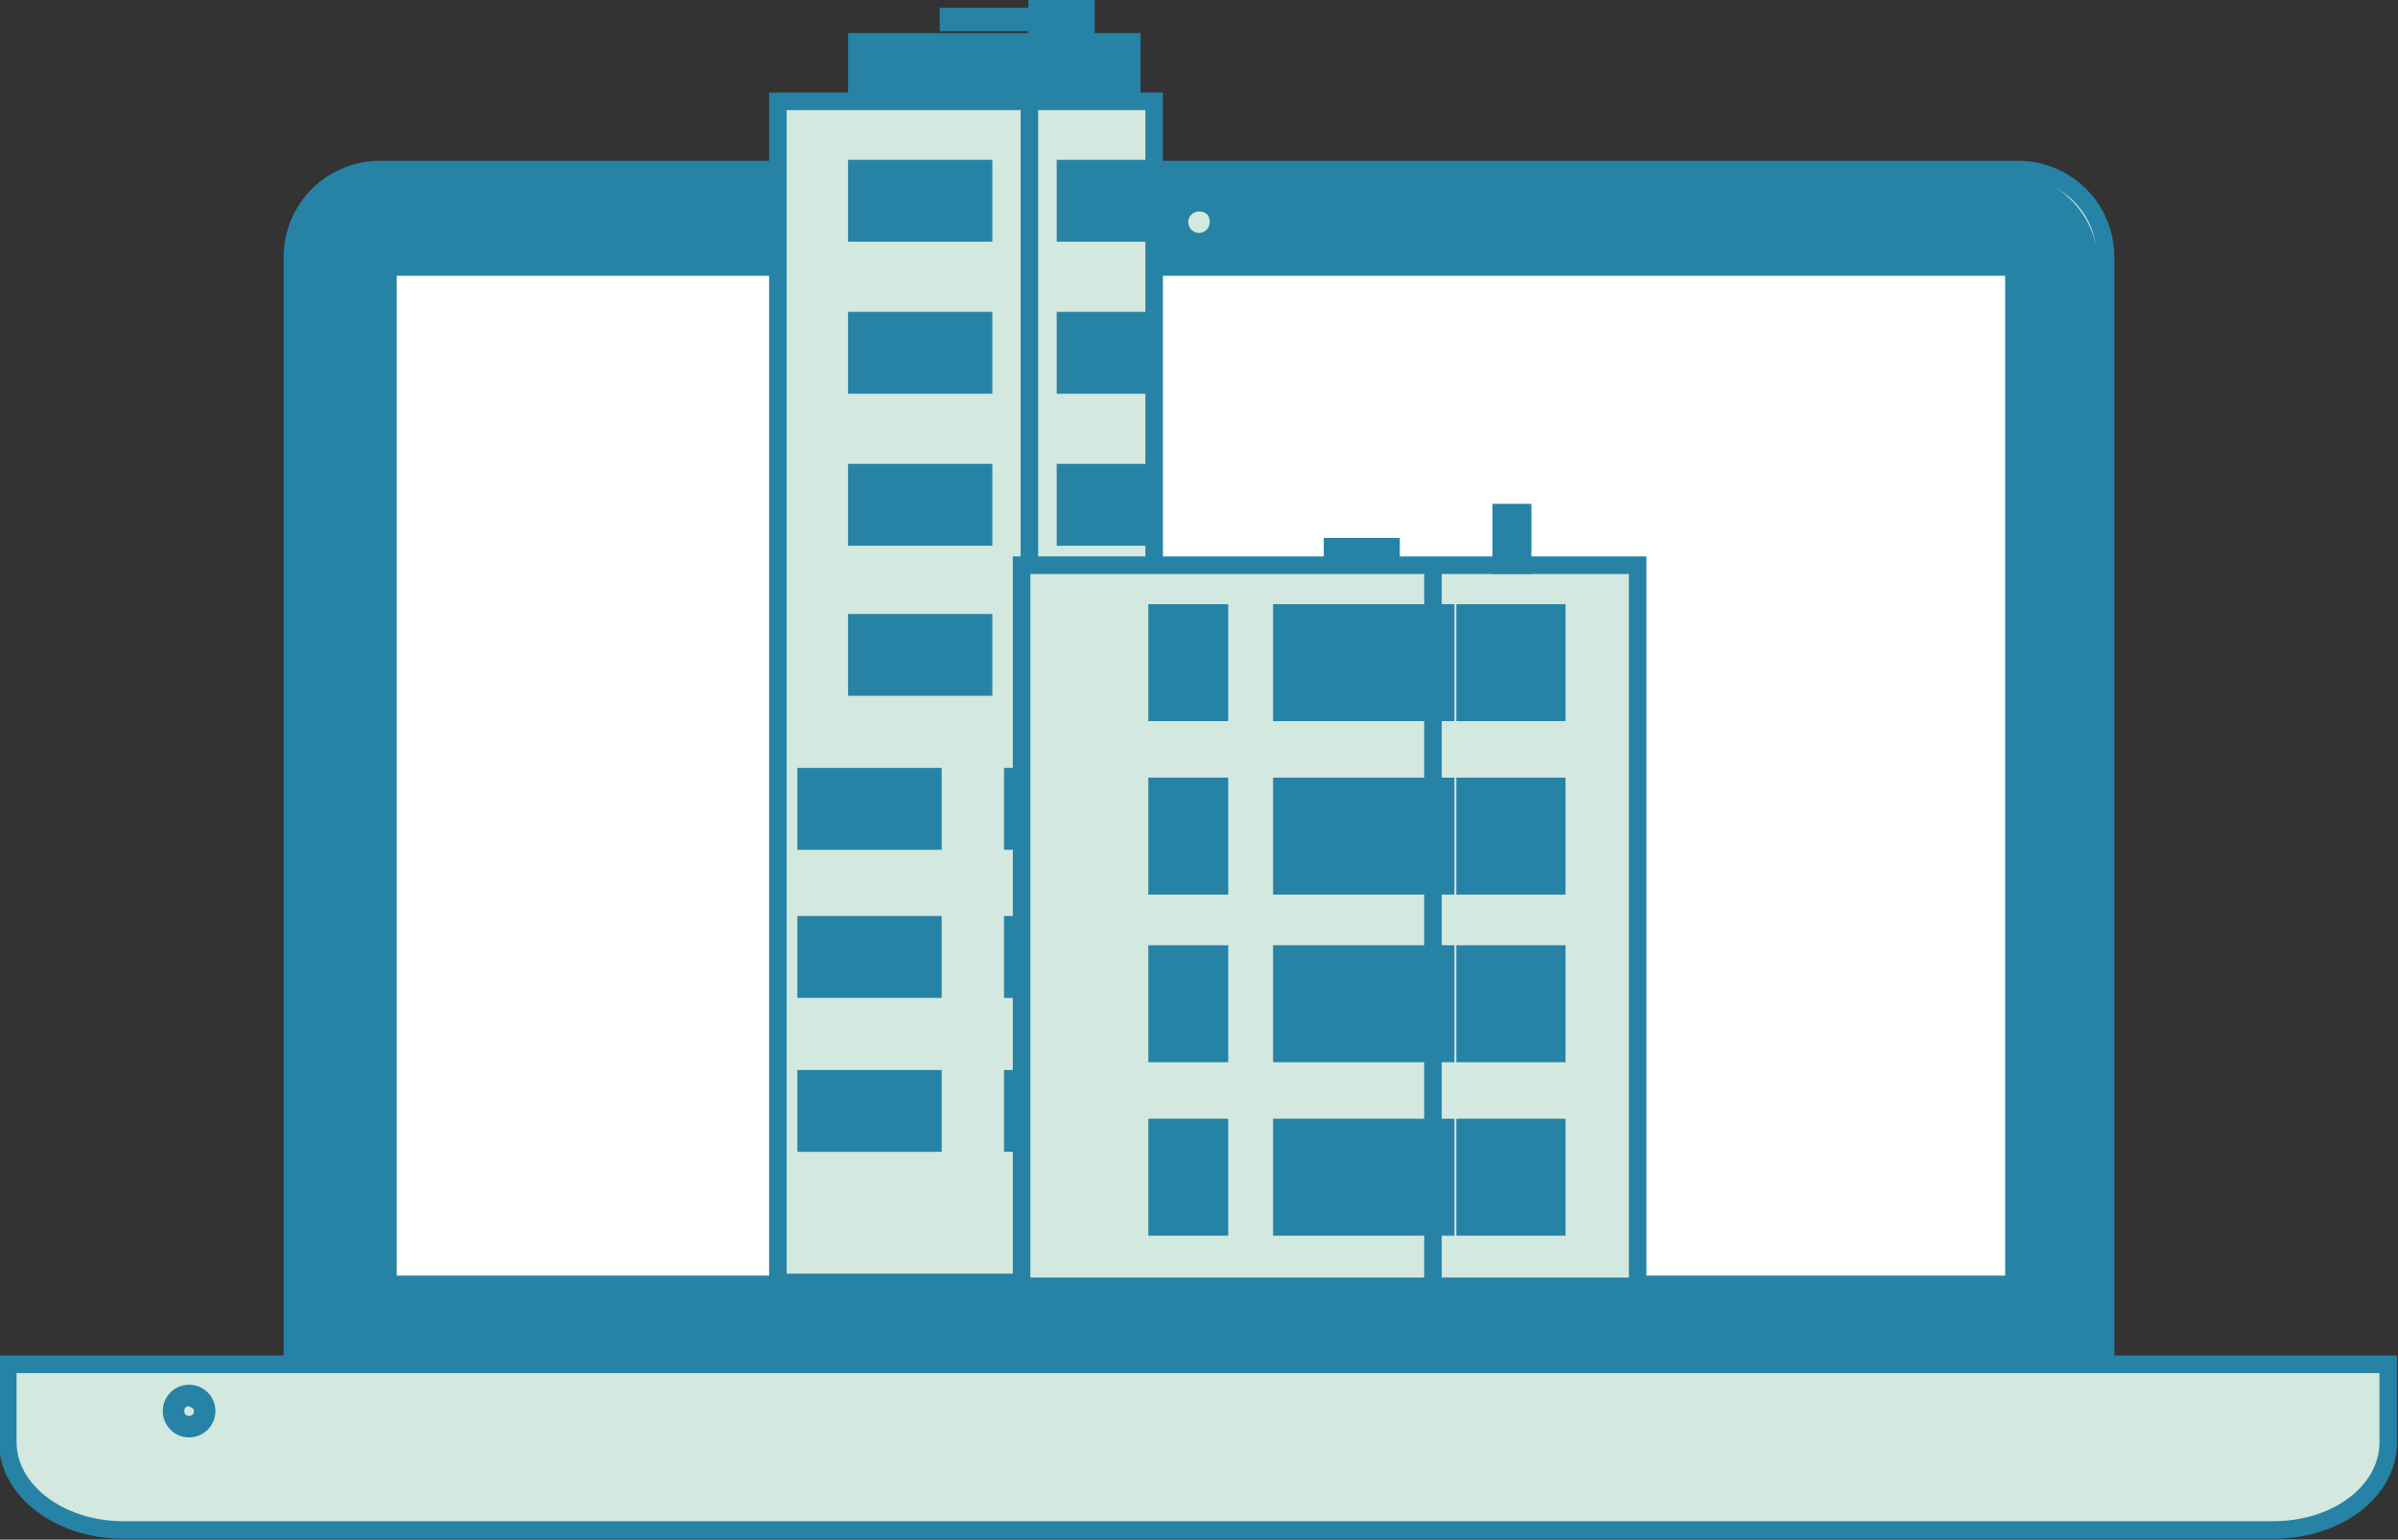 <svg version="1.1" id="Layer_1" xmlns="http://www.w3.org/2000/svg" x="0" y="0" width="123" height="79" viewBox="0 0 123 79" xml:space="preserve"><rect x="0" y="0" width="123" height="79" fill="#333333" stroke="none"/><style>.st0{fill:#d3e8de;stroke:#2683a6;stroke-width:.9}.st3,.st4,.st5{fill-rule:evenodd;clip-rule:evenodd}.st3{fill:#d3e8de;stroke:#2683a6;stroke-width:.9}.st4,.st5{fill:#2683a6}.st5{stroke:#2683a6;stroke-width:.9}</style><path class="st0" d="M108 73.3c0 2.5-2 4.5-4.5 4.5h-84c-2.5 0-4.5-2-4.5-4.5V13.2c0-2.5 2-4.5 4.5-4.5h84c2.5 0 4.5 2 4.5 4.5v60.1z"/><path d="M107.3 72.8c0 2.5-2 4.4-4.4 4.4H20.1c-2.5 0-4.4-2-4.4-4.4V13.7c0-2.5 2-4.4 4.4-4.4h82.7c2.5 0 4.4 2 4.4 4.4l.1 59.1h0z" fill="#2683a6" stroke="#2683a6" stroke-width=".9"/><path class="st0" d="M.4 70v4c0 2.5 2.7 4.5 5.9 4.5h110.3c3.3 0 5.9-2 5.9-4.5v-4H.4z"/><path fill="#fff" stroke="#2683a6" stroke-width=".9" d="M19.9 13.7h83.4v52.2H19.9z"/><path class="st0" d="M62.8 11.4c0 .7-.5 1.2-1.2 1.2s-1.2-.5-1.2-1.2.5-1.2 1.2-1.2 1.2.5 1.2 1.2z"/><path class="st0" d="M62.5 11.4c0 .6-.5 1-1 1-.6 0-1-.5-1-1 0-.6.5-1 1-1s1 .3 1 1zM10.6 72.4c0 .5-.4.9-.9.9s-.9-.4-.9-.9.4-.9.9-.9.9.4.9.9z"/><path class="st0" d="M10.4 72.4c0 .4-.3.7-.7.7-.4 0-.7-.3-.7-.7 0-.4.3-.7.7-.7.4.1.7.3.7.7z"/><path class="st3" d="M39.9 5.2h12.9v60.6H39.9zM52.8 5.2h6.4v60.6h-6.4z"/><path class="st4" d="M43.5 1.7h10.4v3.6H43.5zM53.9 1.7h4.6v3.6h-4.6zM43.5 8.2h7.4v4.2h-7.4zM54.2 8.2h5.4v4.2h-5.4zM43.5 16h7.4v4.2h-7.4zM54.2 16h5.4v4.2h-5.4zM43.5 23.8h7.4V28h-7.4zM54.2 23.8h5.4V28h-5.4zM43.5 31.5h7.4v4.2h-7.4zM54.2 31.5h5.4v4.2h-5.4zM40.9 39.4h7.4v4.2h-7.4zM51.5 39.4h5.4v4.2h-5.4zM40.9 47h7.4v4.2h-7.4zM51.5 47h5.4v4.2h-5.4zM40.9 54.9h7.4v4.2h-7.4zM51.5 54.9h5.4v4.2h-5.4zM60.7 30.4h4.4v4.3h-4.4zM60.7 37.8h4.4v4.3h-4.4zM60.7 45.1h4.4v4.3h-4.4zM60.7 52.5h4.4v4.3h-4.4z"/><path class="st4" d="M59.4 31.6H65V34h-5.6zM59.4 35.3H65v2.4h-5.6z"/><path class="st3" d="M52.4 29h21.1v37H52.4zM73.5 29H84v37H73.5z"/><path class="st4" d="M65.3 31h9.3v6h-9.3zM74.7 31h5.6v6h-5.6zM58.9 31H63v6h-4.1zM65.3 39.9h9.3v6h-9.3zM74.7 39.9h5.6v6h-5.6zM58.9 39.9H63v6h-4.1zM65.3 48.5h9.3v6h-9.3zM74.7 48.5h5.6v6h-5.6zM58.9 48.5H63v6h-4.1zM65.3 57.4h9.3v6h-9.3zM74.7 57.4h5.6v6h-5.6zM58.9 57.4H63v6h-4.1zM67.9 27.6h3.9v1.2h-3.9z"/><path class="st5" d="M77 26.3h1.1V29H77z"/><path class="st4" d="M48.2.4h5v1.2h-5z"/><path class="st5" d="M53.2.4h2.5v1.2h-2.5z"/></svg>